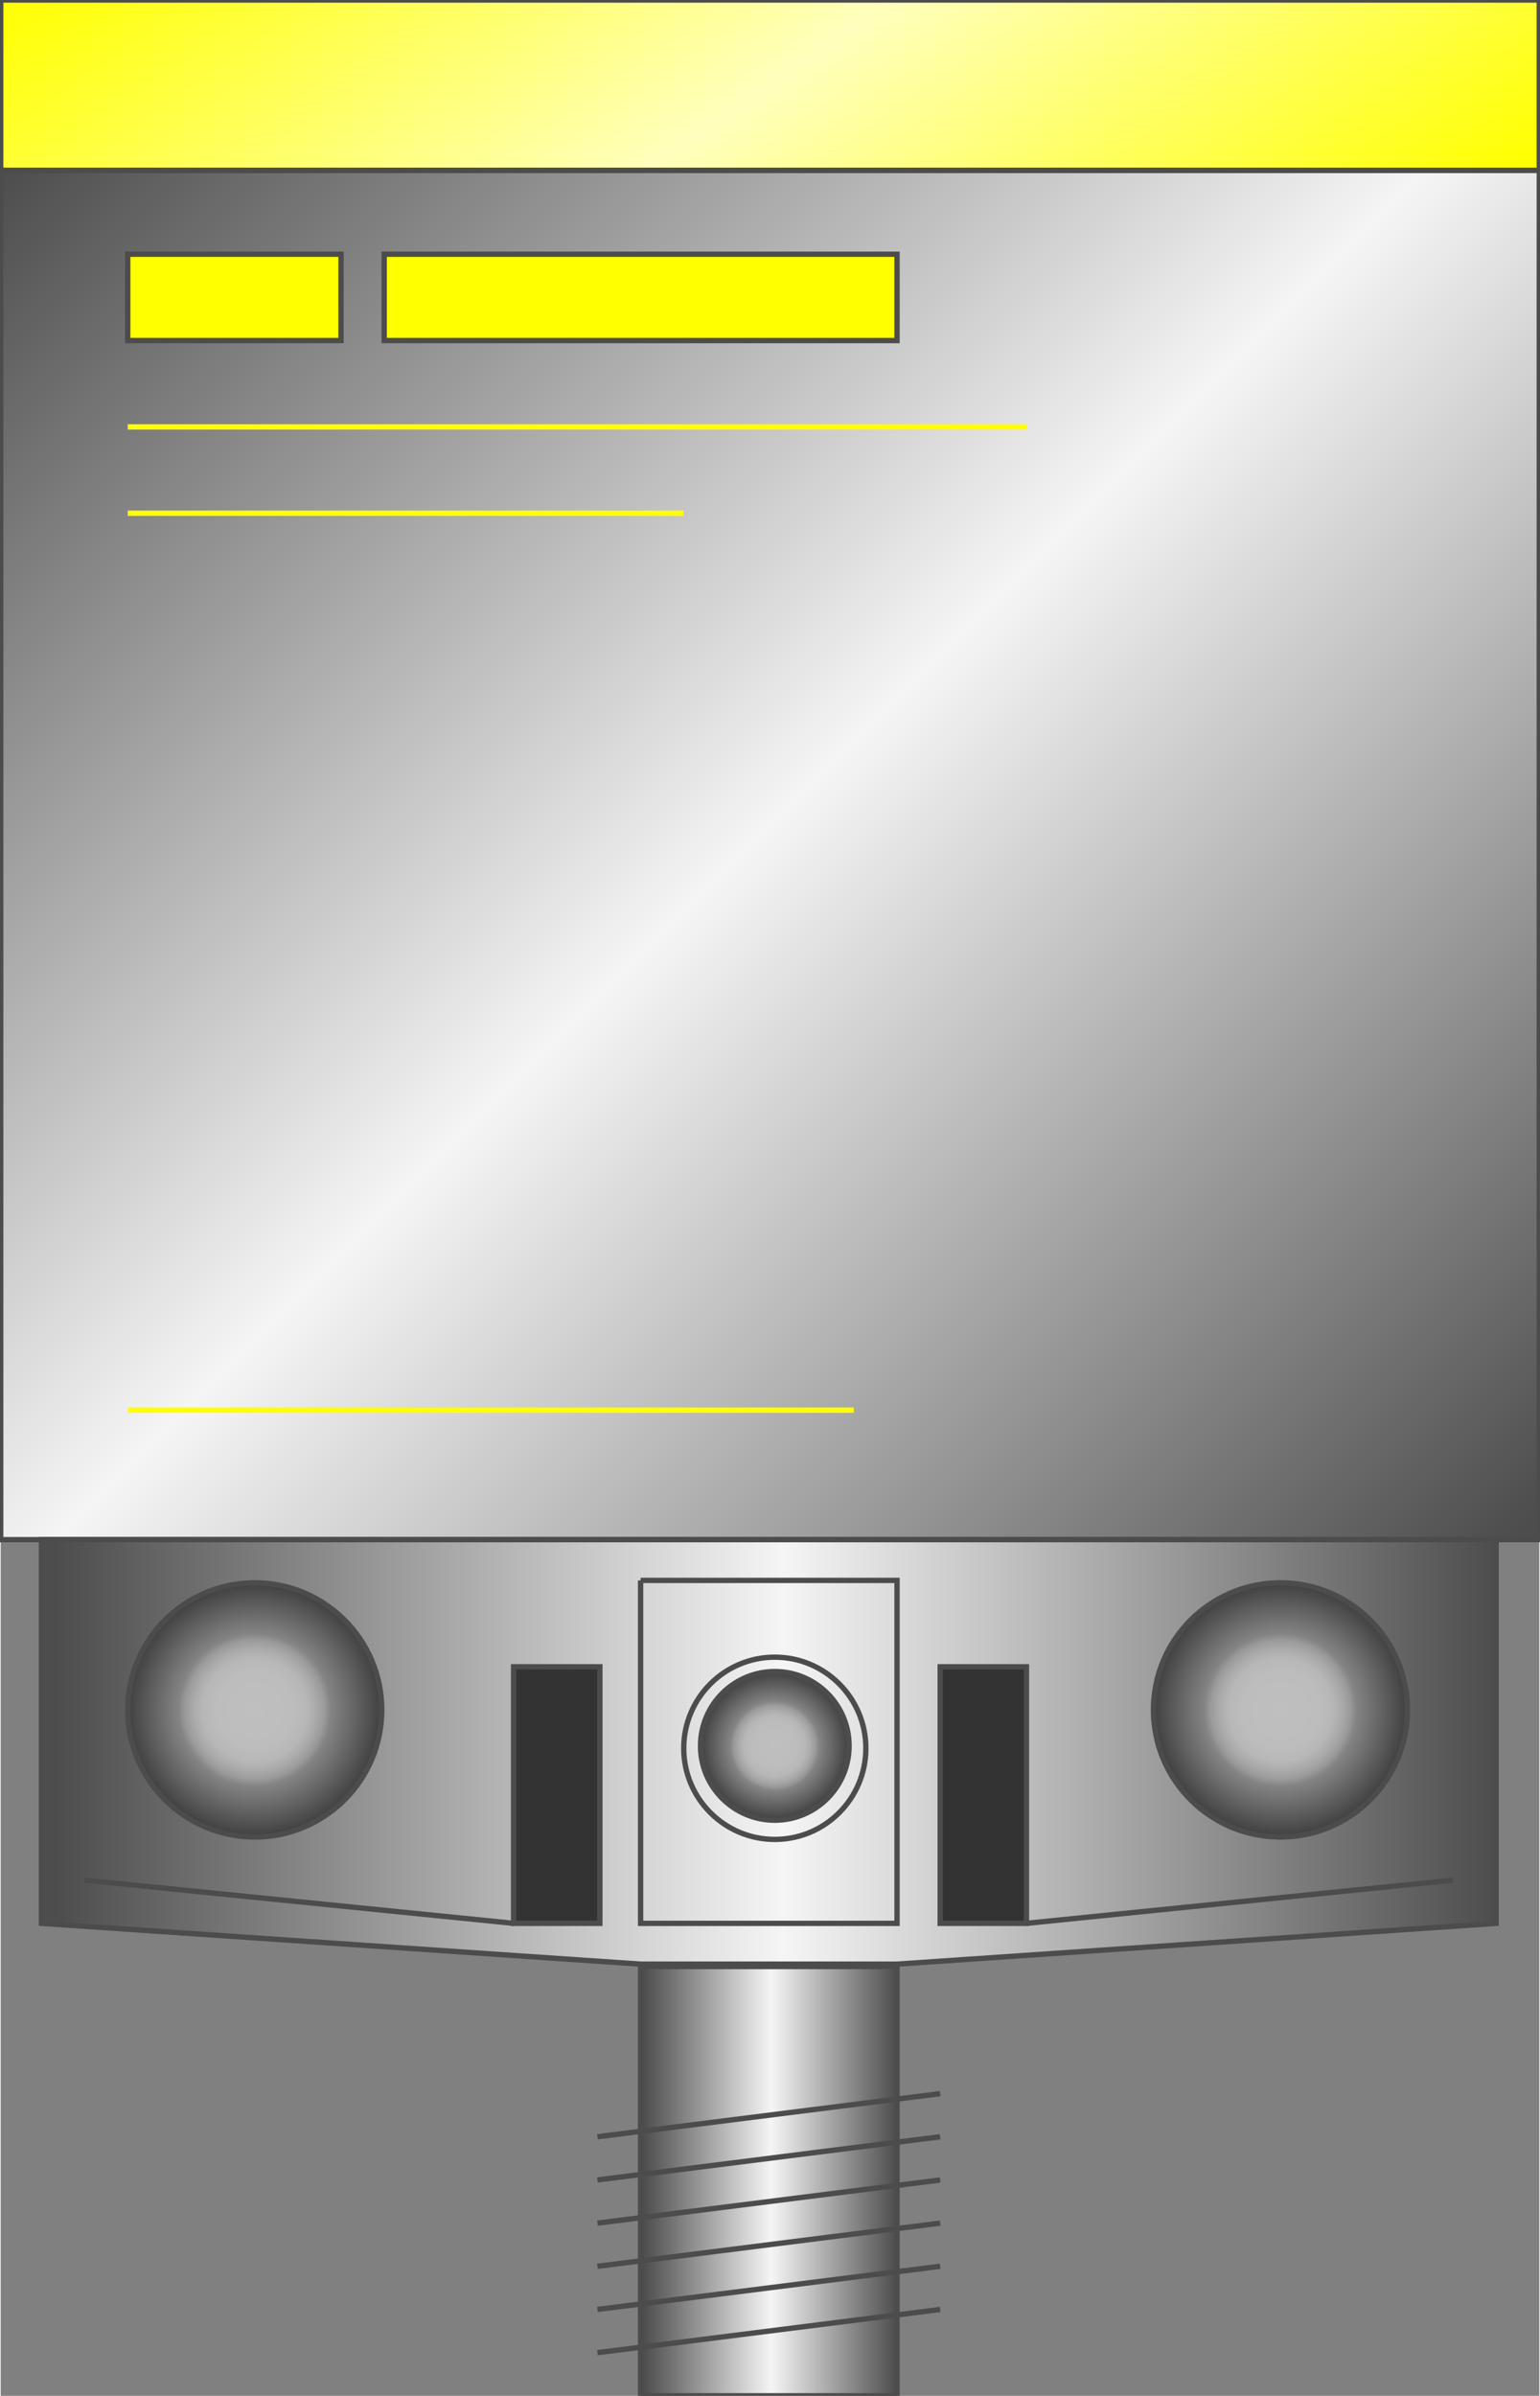 <!DOCTYPE svg PUBLIC "-//W3C//DTD SVG 1.1//EN" "http://www.w3.org/Graphics/SVG/1.1/DTD/svg11.dtd"><svg version="1.1" xmlns="http://www.w3.org/2000/svg" xmlns:xlink="http://www.w3.org/1999/xlink" width="128px" height="199px" viewBox="0 0 72.295 112.5" enable-background="new 0 0 72.295 112.5" xml:space="preserve">
<rect x="0" y="0" width="72.295" height="112.5" fill="#808080" stroke="none"/>
<g id="Group_Sensor_Box">
	<linearGradient id="SVGID_1_" gradientUnits="userSpaceOnUse" x1="70.296" y1="74.295" x2="1.999" y2="5.998">
		<stop offset="0.01" style="stop-color:#4D4D4D" />
		<stop offset="0.51" style="stop-color:#F5F5F5" />
		<stop offset="1" style="stop-color:#4D4D4D" />
	</linearGradient>
	<path fill="url(#SVGID_1_)" stroke="#4C4C4C" stroke-width="0.25" d="M0,7.997h72.295v64.3H0V7.997z" />
</g>
<g id="Group_Yellow_Unit">
	<linearGradient id="SVGID_2_" gradientUnits="userSpaceOnUse" x1="49.917" y1="23.665" x2="22.376" y2="-15.668">
		<stop offset="0.01" style="stop-color:#FFFF00" />
		<stop offset="0.5" style="stop-color:#FFFFBD" />
		<stop offset="1" style="stop-color:#FFFF00" />
	</linearGradient>
	<path fill="url(#SVGID_2_)" stroke="#4C4C4C" stroke-width="0.25" d="M0,0.001h72.295v7.996H0V0.001z" />
	<path fill="none" stroke="#FFFF00" stroke-width="0.25" d="M5.968,20.046h42.229" />
	<path fill="none" stroke="#FFFF00" stroke-width="0.25" d="M5.968,24.1h26.126" />
	<path fill="none" stroke="#FFFF00" stroke-width="0.25" d="M5.968,66.216h34.121" />
</g>
<g id="Group_Label">
	<path fill="#FFFF00" stroke="#4C4C4C" stroke-width="0.25" d="M5.968,11.938H15.99v4.054H5.968V11.938z" />
	<path fill="#FFFF00" stroke="#4C4C4C" stroke-width="0.25" d="M18.018,11.938h24.098v4.054H18.018V11.938z" />
</g>
<g id="Group_Sensor_Unit">
	<linearGradient id="SVGID_3_" gradientUnits="userSpaceOnUse" x1="1.914" y1="82.263" x2="70.267" y2="82.263">
		<stop offset="0.01" style="stop-color:#4D4D4D" />
		<stop offset="0.51" style="stop-color:#F5F5F5" />
		<stop offset="1" style="stop-color:#4D4D4D" />
	</linearGradient>
	<path fill="url(#SVGID_3_)" stroke="#4C4C4C" stroke-width="0.25" d="M1.914,72.297v18.018l28.152,1.914h12.049l28.151-1.914   V72.297H1.914z" />
</g>
<g id="Group_Buttons">
	<path fill="none" stroke="#4C4C4C" stroke-width="0.25" d="M24.099,90.314L3.942,88.287" />
	<path fill="none" stroke="#4C4C4C" stroke-width="0.25" d="M48.196,90.314l20.046-2.027" />
	<path fill="none" stroke="#4C4C4C" stroke-width="0.25" d="M30.067,74.211h12.049v16.104H30.067V74.211" />
	<path fill="#333333" stroke="#4C4C4C" stroke-width="0.25" d="M24.099,78.266h4.054v12.049h-4.054V78.266z" />
	<path fill="#333333" stroke="#4C4C4C" stroke-width="0.25" d="M44.144,78.266h4.053v12.049h-4.053V78.266z" />
</g>
<g id="Group_Inlet_Outlet">
	<linearGradient id="SVGID_4_" gradientUnits="userSpaceOnUse" x1="30.067" y1="102.42" x2="42.116" y2="102.42">
		<stop offset="0.01" style="stop-color:#4D4D4D" />
		<stop offset="0.51" style="stop-color:#F5F5F5" />
		<stop offset="1" style="stop-color:#4D4D4D" />
	</linearGradient>
	<path fill="url(#SVGID_4_)" stroke="#4C4C4C" stroke-width="0.25" d="M30.067,92.342h12.049v20.156H30.067V92.342z" />
</g>
<g id="Group_Coil">
	<path fill="none" stroke="#4C4C4C" stroke-width="0.25" d="M28.039,100.336l16.104-2.025" />
	<path fill="none" stroke="#4C4C4C" stroke-width="0.25" d="M28.039,102.363l16.104-2.027" />
	<path fill="none" stroke="#4C4C4C" stroke-width="0.25" d="M28.039,104.391l16.104-2.026" />
	<path fill="none" stroke="#4C4C4C" stroke-width="0.25" d="M28.039,106.418l16.104-2.027" />
	<path fill="none" stroke="#4C4C4C" stroke-width="0.25" d="M28.039,108.443l16.104-2.025" />
	<path fill="none" stroke="#4C4C4C" stroke-width="0.25" d="M28.039,110.473l16.104-2.027" />
</g>
<g id="Group_Layer_7">
	<radialGradient id="SVGID_5_" cx="11.937" cy="80.292" r="5.968" gradientUnits="userSpaceOnUse">
		<stop offset="0" style="stop-color:#BFBFBF" />
		<stop offset="0.3" style="stop-color:#BDBDBD" />
		<stop offset="0.41" style="stop-color:#B7B7B7" />
		<stop offset="0.48" style="stop-color:#ABABAB" />
		<stop offset="0.55" style="stop-color:#9A9A9A" />
		<stop offset="0.6" style="stop-color:#848484" />
		<stop offset="0.6" style="stop-color:#848484" />
		<stop offset="1" style="stop-color:#404040" />
	</radialGradient>
	<circle fill="url(#SVGID_5_)" stroke="#4C4C4C" stroke-width="0.25" cx="11.937" cy="80.292" r="5.968" />
	<radialGradient id="SVGID_6_" cx="60.133" cy="80.292" r="5.968" gradientUnits="userSpaceOnUse">
		<stop offset="0" style="stop-color:#BFBFBF" />
		<stop offset="0.3" style="stop-color:#BDBDBD" />
		<stop offset="0.41" style="stop-color:#B7B7B7" />
		<stop offset="0.48" style="stop-color:#ABABAB" />
		<stop offset="0.55" style="stop-color:#9A9A9A" />
		<stop offset="0.6" style="stop-color:#848484" />
		<stop offset="0.6" style="stop-color:#848484" />
		<stop offset="1" style="stop-color:#404040" />
	</radialGradient>
	<circle fill="url(#SVGID_6_)" stroke="#4C4C4C" stroke-width="0.25" cx="60.133" cy="80.292" r="5.968" />
	<radialGradient id="SVGID_7_" cx="36.373" cy="81.981" r="3.491" gradientUnits="userSpaceOnUse">
		<stop offset="0" style="stop-color:#BFBFBF" />
		<stop offset="0.3" style="stop-color:#BDBDBD" />
		<stop offset="0.41" style="stop-color:#B7B7B7" />
		<stop offset="0.48" style="stop-color:#ABABAB" />
		<stop offset="0.55" style="stop-color:#9A9A9A" />
		<stop offset="0.6" style="stop-color:#848484" />
		<stop offset="0.6" style="stop-color:#848484" />
		<stop offset="1" style="stop-color:#404040" />
	</radialGradient>
	<circle fill="url(#SVGID_7_)" stroke="#4C4C4C" stroke-width="0.25" cx="36.373" cy="81.981" r="3.491" />
	<circle fill="none" stroke="#4C4C4C" stroke-width="0.25" cx="36.373" cy="82.094" r="4.279" />
</g>
</svg>